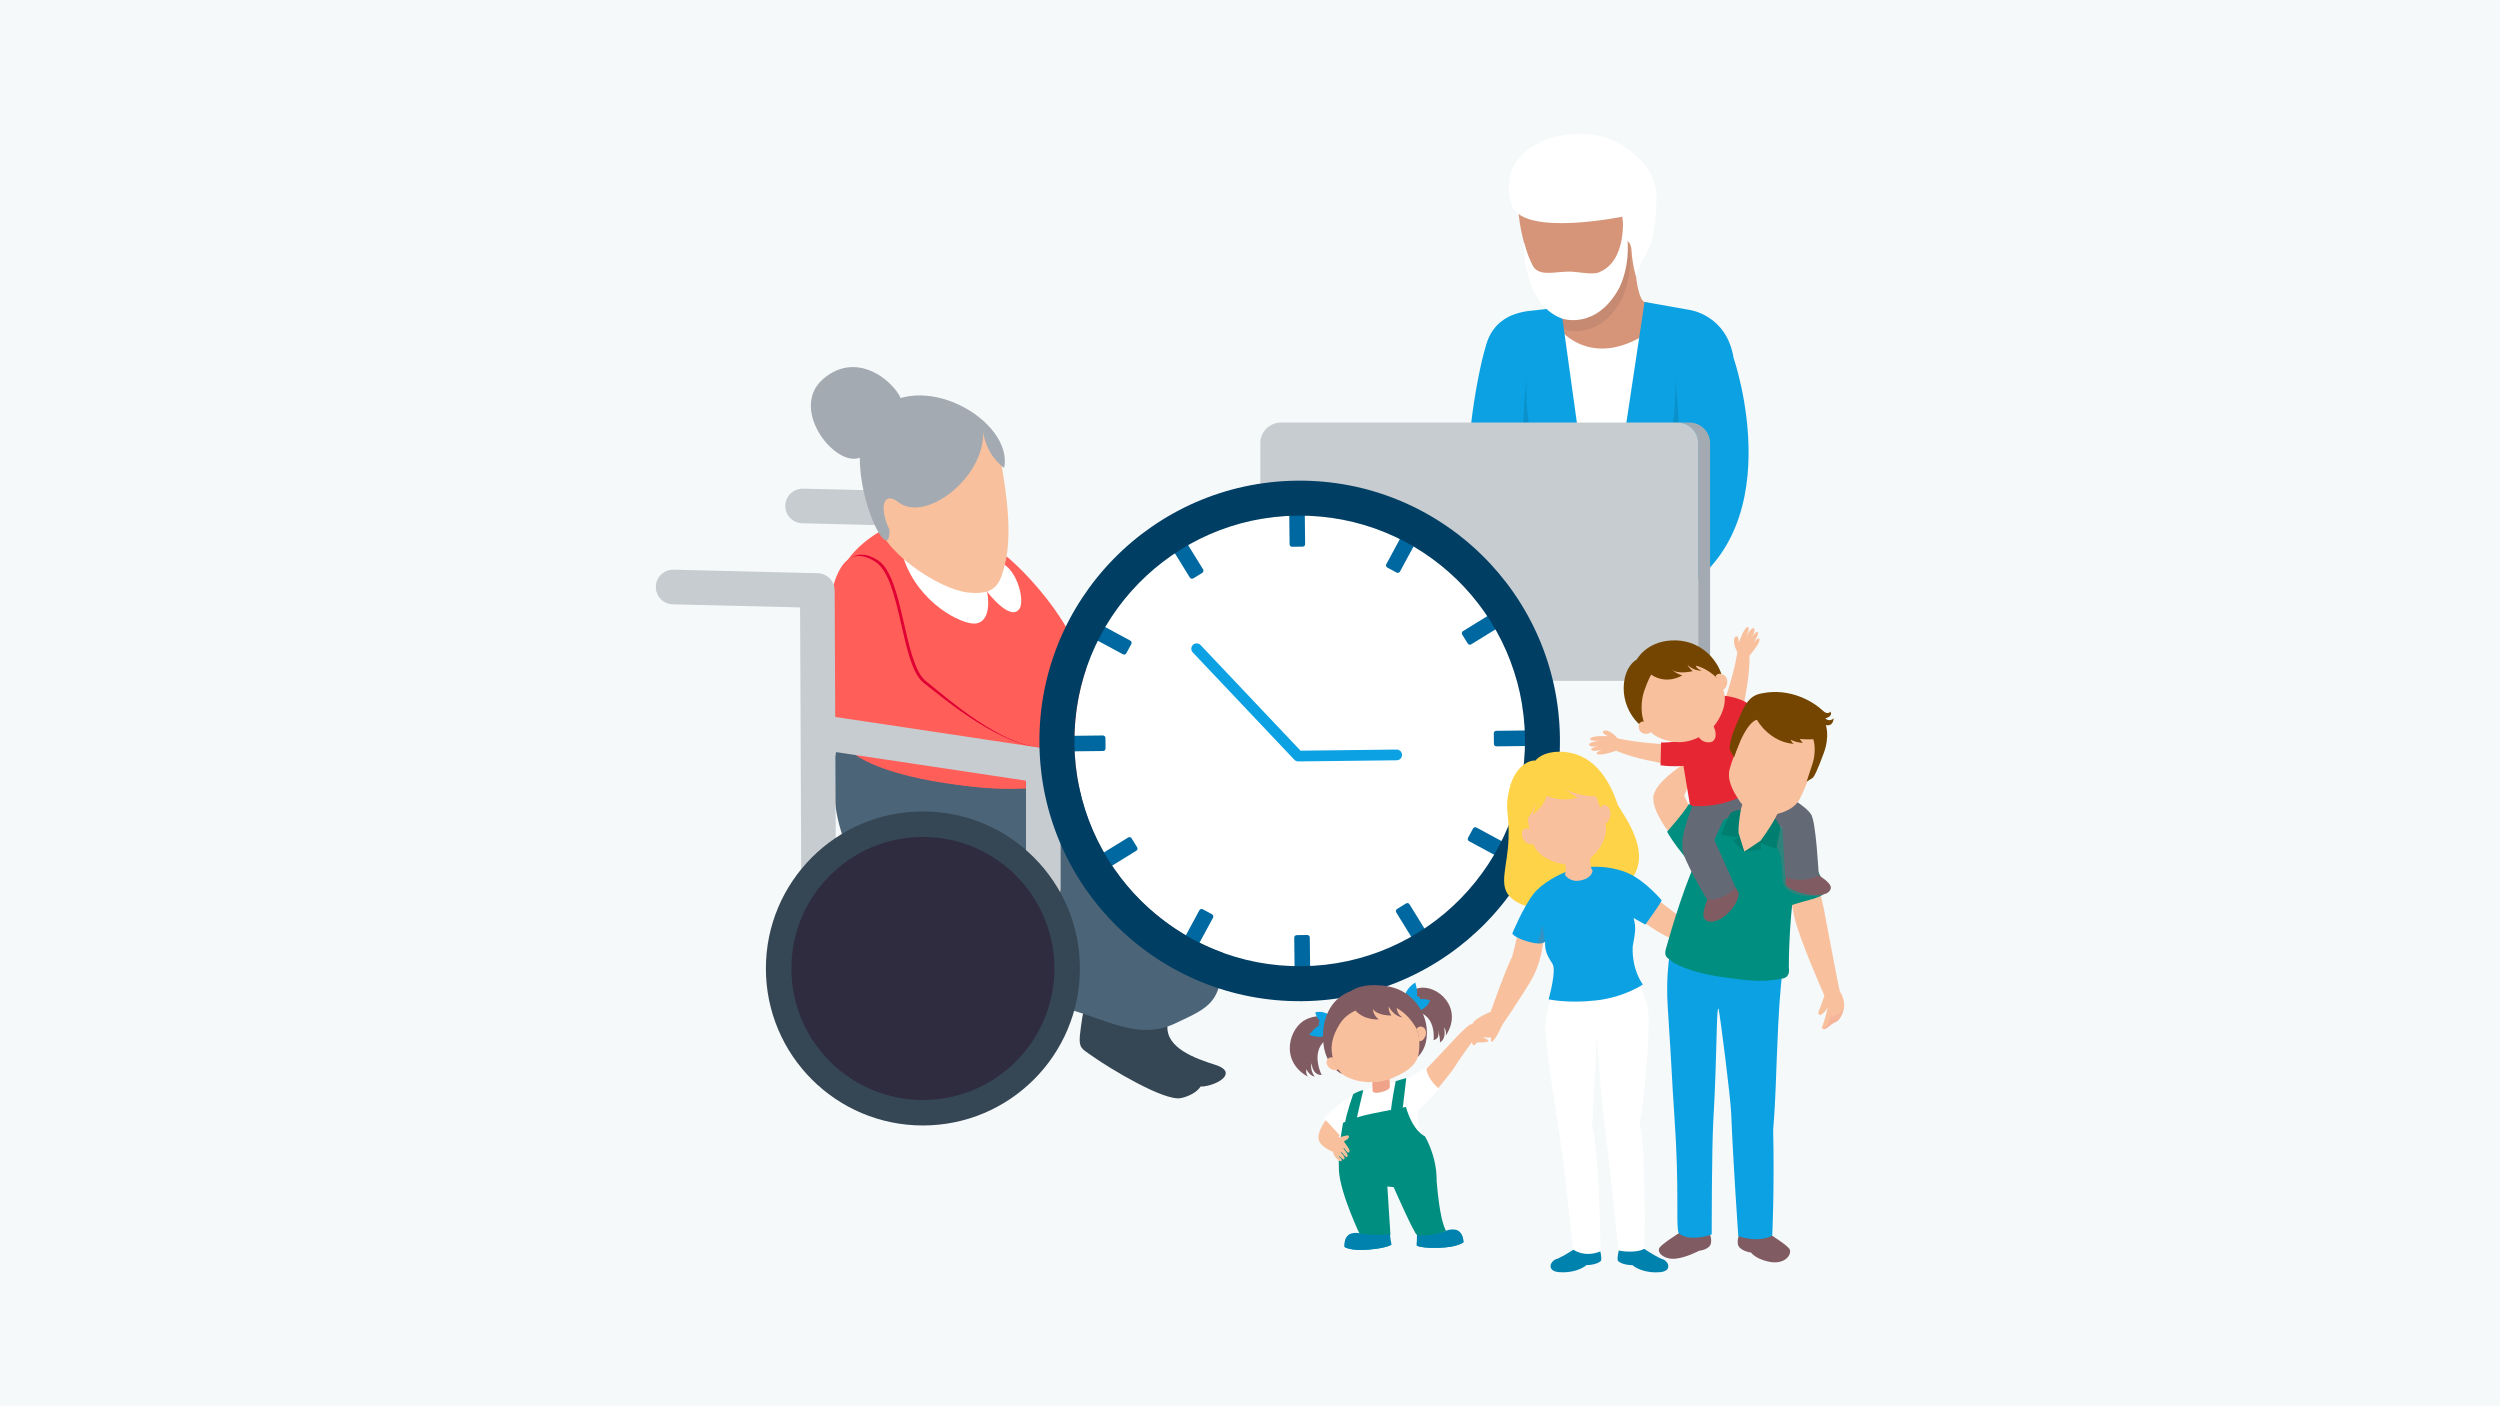 <?xml version="1.0" encoding="UTF-8"?><svg xmlns="http://www.w3.org/2000/svg" width="960" height="540" viewBox="0 0 960 540"><g style="isolation:isolate;"><g id="bubbles"><rect x="-30.69" y="-28.24" width="1007.69" height="600.18" style="fill:#f5f9fa;"/></g><g id="stuff"><g><g><path d="M576.64,142.67l.07-12.52c2.32-5.76,3.64-5.11,6.32-6.94,4.65-3.18,9.73-2.76,9.73-2.76l6.27-2.22c3.53-1.18,2.94-9.39,2.55-10.95l5.98-12.47,10.92-3.33c5.25-.61,8.84,.96,8.84,.96,0,0,.26,21.95,4.19,23.52l18.83,4.54-.56,23.03-73.14-.86Z" style="fill:#d69578;"/><path d="M583.08,81.15s1.6,26.74,17.26,32.54c0,0,9.69,4.79,21.86-12.05,0,0,10.57-13.87,6.3-24.69-4.27-10.82-19.73-18.46-30.88-15.55-11.15,2.91-15.04,15.32-14.53,19.75Z" style="fill:#d69578;"/><path d="M596.91,124.13s13.21,20.82,38.99,1.51l1.67,102.94,5.46-7.83-51.76-3.41,5.64-93.22Z" style="fill:#fff;"/><path d="M597.99,125.18c.93,.55,1.93,1.03,3.01,1.42,0,0,12.9,4.4,21.7-11.57,0,0,6.07-12.21,1.77-24.18,0,0,1.69,13.71-9.56,18-2.6,.99-8.09-.33-11.32-.32l-5.61,16.66Z" style="fill:#c68971;"/><path d="M648.57,118.97s14.41,1.71,17.13,18.49c0,0,24.06,69.18-26.14,92.89l6.48-38.71s-6.54-32.56-6.67-46.21l8.92-25.92,.28-.53Z" style="fill:#0ba1e2;"/><path d="M631.52,115.95l-11.46,75.93,6.21,41.47-3.44-.22s29.1-33.03,28.86-33.99c-.24-.97-3.12-80.17-3.12-80.17l-17.06-3.02Z" style="fill:#0ba1e2;"/><g style="opacity:.1;"><path d="M637.64,185.36s7.64-26.09,5.27-42.03c0,0,4.19,25.02-.93,44.38l-4.34-2.35Z"/></g><path d="M599.37,118.05l11.27,81.08-3.89,34.22-31.76-4.05,6.83-26.55-11.39-67.6s-.05-13.48,16.43-15.72l12.5-1.39Z" style="fill:#0ba1e2;"/><g style="opacity:.1;"><path d="M591.85,185.36s-7.64-26.09-5.27-42.03c0,0-4.19,25.02,.93,44.38l4.34-2.35Z"/></g><path d="M580.45,121.15s-6.59,2.98-9.31,10.06c-3.17,8.27-10.08,45.32-5.98,58.45,2.17,6.97,6.99,8.1,6.99,8.1l12.61-6.14c5-7.91-6.16-14.44-3.42-36.94l-.89-33.54Z" style="fill:#0ba1e2;"/><path d="M628.22,105.99s-1.3-3.45-1.73-10.04c-.24-3.69-2.6-3.82-2.6-3.82l-.9-8.93s-37.52,7.73-42.29-4.07c0,0-7.45-17.12,12.83-25.4,0,0,11.91-5.01,24.56-.3,0,0,17.63,6.7,18.03,21.79,0,0,0,11.13-1.9,17.48-1.23,4.13-6.05,11.25-6.01,13.29Z" style="fill:#fff;"/><path d="M585.09,92.72s-.69,24.09,14.86,29.66c0,0,12.9,4.4,21.7-11.57,0,0,6.69-11.95,1.44-28.13,0,0,2.02,17.66-9.23,21.94-2.6,.99-8.09-.33-11.32-.32-5.38,.02-10.28,1.64-13.2-1.19-2.38-2.3-4.14-10.21-4.25-10.4Z" style="fill:#fff;"/></g><path d="M436.32,309.53c-3.67,0-6.65-2.98-6.65-6.65v-38.05c0-3.67,2.98-6.65,6.65-6.65s6.65,2.98,6.65,6.65v38.05c0,3.67-2.98,6.65-6.65,6.65Z" style="fill:#c7ccd0;"/><path d="M442.65,271.48c-.31,0-.62-.02-.93-.07l-92.56-12.96c-3.64-.51-6.18-3.87-5.67-7.51,.51-3.64,3.88-6.19,7.51-5.67l92.56,12.96c3.64,.51,6.18,3.87,5.67,7.51-.47,3.33-3.32,5.73-6.58,5.73Z" style="fill:#c7ccd0;"/><path d="M346.96,201.88c-.05,0-.11,0-.16,0l-38.76-.94c-3.67-.09-6.58-3.14-6.49-6.81,.09-3.67,3.1-6.52,6.81-6.49l38.76,.94c3.67,.09,6.58,3.14,6.49,6.81-.09,3.62-3.05,6.49-6.65,6.49Z" style="fill:#c7ccd0;"/><path d="M449.99,370.05c-7.84-2.45-18.72-6.45-18.38-14.69,.34-8.24-21.75-11.81-23.59-1.91-1.84,9.9-1.58,8.87,4.34,12.22,5.93,3.35,27.06,13.66,33.5,12.63,6.44-1.03,12.37-5.67,4.12-8.25Z" style="fill:#354654;"/><path d="M466.67,408.89c-7.84-2.45-18.72-6.45-18.38-14.69,.34-8.24-21.75-11.81-23.59-1.91-1.84,9.9-1.58,8.87,4.34,12.22,5.93,3.35,27.06,13.66,33.5,12.63,6.44-1.03,12.37-5.67,4.12-8.25Z" style="fill:#354654;"/><path d="M457.58,411.36c-7.84-3.06-18.72-8.06-18.38-18.36,.34-10.3-21.75-14.76-23.59-2.38-1.84,12.37-1.58,11.08,4.34,15.27,5.93,4.19,27.06,17.07,33.5,15.78,6.44-1.29,12.37-7.08,4.12-10.3Z" style="fill:#354654;"/><path d="M411.47,387.87c14.77,4.29,26.4,11.5,39.82,5.11,13.42-6.39,18.53-7.67,18.21-29.08-.32-21.41-8.29-68.02-51.26-77.3-42.97-9.28-95.05-6.83-96.02-3.59-.97,3.25-21.82,72.58,89.25,104.85Z" style="fill:#4b6478;"/><path d="M386.52,213.64c8.14,6.78,38.68,36.56,33.38,72.15-.76,8.08-20.95-1.77-20.95-1.77,0,0-19.54-50.96-12.43-70.38Z" style="fill:#ff5f58;"/><path d="M340.4,202.76s-13.38,6.06-18.17,18.17c-4.8,12.11-5.05,53.5,0,62.08,5.05,8.58,49.47,25.49,81.27,17.92,10.6-2.78,4.8-38.36-.5-53.5-5.3-15.14-17.16-30.54-17.16-30.54,0,0-23.22-23.22-45.43-14.13Z" style="fill:#ff5f58;"/><path d="M385.82,216.89c5.43,3.89,7.52,14.06,5.67,16.86-3.47,5.24-12.42-6.51-12.42-6.51,0,0-.88-15.83,6.76-10.35Z" style="fill:#fff;"/><path d="M419.72,292.18c.64-6.66-12.16-15.92-19.3-6.6-2.36,3.52-1.53,12.4,2.15,13.93,3.68,1.54,15.79,6.82,17.15-7.34Z" style="fill:#ff957c;"/><path d="M379.06,227.24c1.11,5.75,.19,12.01-4.82,12.22-5.01,.21-21.33-7.58-27.26-25.01,9.83-2.04,32.08,12.8,32.08,12.8Z" style="fill:#fff;"/><path d="M383.8,173.23c1.07,8.26,5.8,29.28,2.02,43.66-1.77,7.32-3.53,11.86-14.39,10.6-10.85-1.26-33.57-16.01-35.08-28.83-1.51-12.81,6.81-25.94,15.39-32.25,8.58-6.31,29.78-10.7,32.05,6.81Z" style="fill:#f9c09d;"/><path d="M377.5,165.46s.56,8.56,8.09,14.24c3.79-18.17-32.67-39.46-50.24-20.35-14.64,15.91,6.44,61.86,6.23,44.16-4.44-9.54-1.87-14.82,3.33-10.72,10.49,8.28,33.55-9.63,32.6-27.33Z" style="fill:#a3aab1;"/><path d="M346.45,154.55c-1.26-6.31-16.4-20.95-30.29-9.09-13.88,11.86,5.88,35.88,15.14,29.72,7.33-4.87,16.4-14.33,15.14-20.64Z" style="fill:#a3aab1;"/><path d="M337.2,215.22c9.88,6.39,9.77,39.51,18.35,46.33,8.58,6.81,29.51,25.75,46.68,25.75,2.02,4.54,2.4,6.69,1.58,12.72-4.3,4.98-73,1.29-80.56-17.53-6.56-15.14-9.69-82.56,13.95-67.28Z" style="fill:#e00034;"/><path d="M336.18,215.74c9.88,6.39,9.77,39.51,18.35,46.33,8.58,6.81,30.54,25.24,47.7,25.24,2.02,4.54,3.53,7.57,1.26,13.63-4.3,4.98-73.7,.89-81.27-17.92-6.56-15.14-9.69-82.56,13.95-67.28Z" style="fill:#ff5f58;"/><path d="M314.44,370.21c-3.66,0-6.64-2.96-6.65-6.63l-.56-130.33-48.9-1.19c-3.67-.09-6.58-3.14-6.49-6.81,.09-3.67,3.09-6.54,6.81-6.49l55.37,1.35c3.6,.09,6.48,3.02,6.49,6.62l.59,136.79c.02,3.67-2.95,6.67-6.63,6.68h-.03Z" style="fill:#c7ccd0;"/><path d="M400.63,347.64h0c-3.68,0-6.65-2.98-6.65-6.65v-46.95c0-3.67,2.98-6.65,6.66-6.65h0c3.68,0,6.65,2.98,6.65,6.65v46.95c0,3.67-2.98,6.65-6.66,6.65Z" style="fill:#c7ccd0;"/><path d="M404.89,301.34c-.33,0-.66-.03-1-.08l-90.49-13.6c-3.63-.55-6.14-3.94-5.59-7.57,.55-3.63,3.94-6.13,7.57-5.59l90.49,13.6c3.63,.55,6.14,3.94,5.59,7.57-.5,3.3-3.33,5.67-6.57,5.67Z" style="fill:#c7ccd0;"/><circle cx="354.39" cy="371.89" r="60.29" style="fill:#354654;"/><circle cx="354.39" cy="371.89" r="50.49" style="fill:#2e2c3e;"/><path d="M656.68,170.17v83.36c0,4.38-3.55,7.93-7.93,7.93h-4.58c4.37,0,7.91-3.55,7.91-7.93v-83.36c0-4.37-3.55-7.91-7.91-7.91h4.58c4.38,0,7.93,3.55,7.93,7.91Z" style="fill:#a3aab1;"/><path d="M652.09,170.17v83.36c0,4.38-3.55,7.93-7.91,7.93h-65.59v9.25h13.91c.5,0,.91,.4,.91,.9v2.23c0,.5-.4,.91-.91,.91h-48.92c-.5,0-.91-.4-.91-.91v-2.23c0-.49,.4-.9,.91-.9h13.9v-9.25h-65.58c-4.38,0-7.93-3.55-7.93-7.93v-83.36c0-4.37,3.55-7.91,7.93-7.91h152.29c4.37,0,7.91,3.55,7.91,7.91Z" style="fill:#c7ccd0;"/><g><circle cx="499.08" cy="284.51" r="86.52" style="fill:#fff;"/><polyline points="459.52 249.11 498.53 290.33 536.32 289.89" style="fill:none; stroke:#0ba1e2; stroke-linecap:round; stroke-linejoin:round; stroke-width:4.12px;"/><g><path d="M495.12,193.52h5.97v15.45c0,.53-.43,.96-.96,.96h-4.05c-.53,0-.96-.43-.96-.96v-15.45h0Z" transform="translate(-2.33 5.85) rotate(-.67)" style="fill:#0068a0;"/><path d="M497.06,359.09h5.97v15.45c0,.53-.43,.96-.96,.96h-4.05c-.53,0-.96-.43-.96-.96v-15.45h0Z" transform="translate(1004.36 728.69) rotate(179.33)" style="fill:#0068a0;"/><path d="M578.87,275.34h5.97v15.45c0,.53-.43,.96-.96,.96h-4.05c-.53,0-.96-.43-.96-.96v-15.45h0Z" transform="translate(858.56 -301.6) rotate(89.33)" style="fill:#0068a0;"/><path d="M413.31,277.28h5.97v15.45c0,.53-.43,.96-.96,.96h-4.05c-.53,0-.96-.43-.96-.96v-15.45h0Z" transform="translate(135.71 705.09) rotate(-90.67)" style="fill:#0068a0;"/><path d="M539.52,346.79h5.97v15.45c0,.53-.43,.96-.96,.96h-4.05c-.53,0-.96-.43-.96-.96v-15.45h0Z" transform="translate(1190.59 372.61) rotate(148.36)" style="fill:#0068a0;"/><path d="M452.66,205.83h5.97v15.45c0,.53-.43,.96-.96,.96h-4.05c-.53,0-.96-.43-.96-.96v-15.45h0Z" transform="translate(-44.55 270.85) rotate(-31.64)" style="fill:#0068a0;"/><path d="M568.93,315.65h5.97v15.45c0,.53-.43,.96-.96,.96h-4.05c-.53,0-.96-.43-.96-.96v-15.45h0Z" transform="translate(1128.68 -25.41) rotate(118.38)" style="fill:#0068a0;"/><path d="M423.25,236.96h5.97v15.45c0,.53-.43,.96-.96,.96h-4.05c-.53,0-.96-.43-.96-.96v-15.45h0Z" transform="translate(7.95 503.66) rotate(-61.62)" style="fill:#0068a0;"/><path d="M425.61,319.74h5.97v15.45c0,.53-.43,.96-.96,.96h-4.05c-.53,0-.96-.43-.96-.96v-15.45h0Z" transform="translate(374.25 864.86) rotate(-121.64)" style="fill:#0068a0;"/><path d="M566.57,232.88h5.97v15.45c0,.53-.43,.96-.96,.96h-4.05c-.53,0-.96-.43-.96-.96v-15.45h0Z" transform="translate(476.01 -370.28) rotate(58.36)" style="fill:#0068a0;"/><path d="M456.75,349.14h5.97v15.45c0,.53-.43,.96-.96,.96h-4.05c-.53,0-.96-.43-.96-.96v-15.45h0Z" transform="translate(694.37 890.26) rotate(-151.62)" style="fill:#0068a0;"/><path d="M535.44,203.47h5.97v15.45c0,.53-.43,.96-.96,.96h-4.05c-.53,0-.96-.43-.96-.96v-15.45h0Z" transform="translate(165.31 -230.47) rotate(28.38)" style="fill:#0068a0;"/></g><path d="M497.9,184.58c-55.19,.65-99.41,45.91-98.76,101.11,.65,55.19,45.91,99.41,101.11,98.76,55.19-.65,99.41-45.91,98.76-101.11-.65-55.19-45.91-99.41-101.11-98.76Zm2.19,186.44c-47.78,.56-86.96-37.72-87.52-85.5-.56-47.78,37.72-86.96,85.5-87.52,47.78-.56,86.96,37.72,87.52,85.5,.56,47.78-37.72,86.96-85.5,87.52Z" style="fill:#003e64;"/></g><g><path d="M544.12,474.17s5.05,.38,11.43-1.66c0,0,5.94-2.39,6.43,4.47,0,0-1.9,1.88-9.1,2.15-7.2,.27-8.85-.83-8.85-.83l.08-4.13Z" style="fill:#0082af;"/><path d="M558.88,472.24c-1.35,1.23-1.96,3.32-1.26,5.06-4.58,.46-9.77,.74-13.55-.43l-.03,1.44s1.65,1.1,8.85,.83c7.2-.27,9.1-2.15,9.1-2.15-.23-3.21-1.65-4.39-3.1-4.75Z" style="fill:#0082af;"/><path d="M510.02,390.8s-3.37-1.68-8.39,.61c-6.42,2.93-10.55,15.84,.61,22.04,0,0-.97-1.23-.56-2.88,0,0,.95,2.38,3.18,2.88-2.12-2.98-1.16-5.16-1.16-5.16,0,0,0,4.45,3.83,4.55,0,0-4.24-8.29,1.07-13.09,0,0-.05-5.96,1.42-8.95Z" style="fill:#805b61;"/><path d="M508.16,398.01s-2.58,.54-5.43-.68c0,0,2.17-2.85,3.94-3.53l2.17,.27s-.68,3.12-.68,3.94Z" style="fill:#0ba1e2;"/><path d="M510.22,389.55s-2.65-1.63-5.18-.77c0,0,.68,2.47,1.9,3.28l2.34,.61,.94-3.12Z" style="fill:#0ba1e2;"/><path d="M509.27,392.67s-1.23-.73-2.45-.73c0,0-.61,.66-.34,1.88l2.36,.25,.43-1.4Z" style="fill:#0ba1e2;"/><path d="M547.58,410.63l7.75-8.17s7.67-8.53,9.38-9.09c1.71-.57,10.51-.57,8.81,1.14,.28,1.42,2.16,1.99,1.3,3.13-.85,1.14-5.77,.69-5.77,.69,0,0,3.86,1.09,1.96,1.72-1.52,.51-5.76,.06-5.76,.06,0,0-5.21,7.15-6.35,9.14-1.14,1.99-6.85,8.88-6.85,8.88,0,0-4.75-3.22-4.46-7.48Z" style="fill:#f9c09d;"/><path d="M511.95,442.33s-5.81-2-5.67-5.67c.14-3.67,3.84-7.81,3.84-7.81l5.1,5.84-1.22,1.9,.81,1.09-2.86,4.66Z" style="fill:#f9c09d;"/><path d="M546.74,439.17s-2.72-7.33-2.44-12.5c0,0,7.1-6.92,8.27-8.62,0,0-4.62-3.56-4.89-8.18,0,0-7.14,4.52-10.54,5.34-3.4,.81-11.06,2.06-16.2,4.63-6.79,3.4-12.6,9.52-12.6,9.52l6.49,6.95,1.09-5.16s18.74-3.53,24.18-2.85c0,0,1.36,7.33,6.66,10.87Z" style="fill:#fff;"/><path d="M515.73,431.17c0,.41-2,9.36-1.59,18.19,.41,8.83,8.33,25.28,8.33,25.28l11.46-.39-1.19-18.64,2.43,.26s7.8,17.74,8.89,18.29c1.09,.54,7.32,.28,11.17-1.52-.92-1.99-2.4-5.47-3.56-19.05,.13-9.83-4.52-17.27-4.52-17.27,0,0-4.55-1.74-7.27-11.25,0,0-5.07,.92-12.89,2.53-7.55,1.55-11.27,3.58-11.27,3.58Z" style="fill:#008e80;"/><path d="M519.64,420.15s2.18-1.34,3.86-1.51c0,0-2.3,9.6-2.57,11.23-.27,1.63-.93,3.39-2.46,3.64-1.63,.27-2.24-.56-1.96-2.4,.58-3.85,3.13-10.96,3.13-10.96Z" style="fill:#008e80;"/><path d="M535.92,415.23s1.38-.56,4.09-1.24c0,0-1,8.8-1.41,11.99-.21,1.64-.65,3.42-2.18,3.67-1.63,.27-2.55-.48-2.35-2.85,.28-3.38,1.85-11.58,1.85-11.58Z" style="fill:#008e80;"/><path d="M539.24,382.13s.8-1.68,5.59-2.71c7.11-1.52,17.38,7.64,10.33,18.29,0,0,.45-1.87-.67-3.15,0,0,1.18,4.17-1.53,5.69,0-2.88-.94-4.88-.94-4.88,0,0,1.38,3.38-1.53,4.05,0,0,1.12-8.53-5.49-10.69,0,0-2.03-4.91-5.76-6.6Z" style="fill:#805b61;"/><path d="M551.92,398.54c.74-1.03,.3-2.56,.14-3.03,.02,1.03,.01,2.05-.14,3.03Z" style="fill:#734500; mix-blend-mode:multiply; opacity:.3;"/><path d="M539.77,381.32s1.05-2.42,3.7-4.03c0,0,1.06,3.42,.59,5.26l-1.48,1.61s-2.15-2.37-2.81-2.84Z" style="fill:#0ba1e2;"/><path d="M545.48,387.91s2.86-1.22,3.63-3.77c0,0-2.4-.88-3.78-.35l-1.86,1.55,2,2.58Z" style="fill:#0ba1e2;"/><path d="M543.48,385.33s1.31-.58,2.01-1.57c0,0-.18-.88-1.33-1.37l-1.57,1.78,.89,1.17Z" style="fill:#0ba1e2;"/><path d="M527.07,418.78c.02,1.91,6,.22,6.58-1.1,.17-1.19-.12-3.48-.12-3.48,0,0-3.84,1.21-6.57,1.34,0,.15,.08,1.33,.11,3.24Z" style="fill:#efa388;"/><path d="M536.92,387.26c-7.08-3.44-14.23-2-18.3,.59,0,0-8.63,5.96-8.07,15.96,.5,9.07,9.7,11.56,14.94,11.74-.24-.01-.49-.03-.73-.06,.24,.03,.49,.05,.73,.06,.53,.02,1.03,.01,1.47-.01,0,0,0,0,0,.02,2.56-.03,5.08-.66,7.59-1.51,3.7-1.72,8.79-3.75,10.19-9.05,1.85-7.03-.97-14.39-7.82-17.72Z" style="fill:#f9c09d;"/><path d="M515.31,412.43s-5.98-2.67-7.05-11.18c-1.07-8.51,1.74-17.51,10.58-20.73,0,0,4.16-3.38,13.83-1.81,9.67,1.57,14.48,9.57,15.14,15.77,.66,6.2-1.54,9.54-3.35,11.39,0,0,1.92-6.97-1.14-11.93-3.06-4.96-6.99-6.83-6.99-6.83,0,0,.13,2.43,2.2,3.51,0,0-2.89,.08-5.29-4.13,0,0-.17,1.82,1.07,3.47,0,0-5.29,.17-7.11-2.48,0,0,0,2.23,2.23,3.97,0,0-5.37,.5-8.93-3.39,0,0-3.88,1.57-6.03,5.12-2.15,3.55-6.23,11.08,.83,19.26Z" style="fill:#805b61;"/><path d="M543.91,395.1s1.04-1.57,2.7-.56c1.16,.71,1.11,2.63,.71,3.39-.56,1.05-.91,1.76-2.32,1.97,0,0-.1-2.83-1.09-4.8Z" style="fill:#f9c09d;"/><path d="M511.98,406.11s-1.79-.61-2.48,1.22c-.48,1.27,.74,2.76,1.52,3.11,1.09,.49,1.8,.83,3.05,.13,0,0-1.66-2.3-2.09-4.45Z" style="fill:#f9c09d;"/><path d="M515.12,445.8s-.48,.49-1.63-.66c-1.74-1.74-1.84-3.22-1.69-4.5,.13-1.06,.71-2.37,1.28-2.91,1.54-1.47,3.68-1.52,4.24-1.74,.66-.26,1.58,.97-1.23,2.25,0,0,.38,.72,1.12,1.74,.56,.77,1.46,2.06,.77,2.55-.72,.51-1.7-1.96-2.04-1.69-.26,.36,2.25,2.5,1.38,3.37-.68,.68-2.03-2.16-2.37-1.79-.14,.36,1.7,1.59,1.29,2.61-.37,.92-1.82-1.37-2.2-1.12-.1,.31,1.74,1.23,1.07,1.89Z" style="fill:#f9c09d;"/><g><path d="M614.89,482.98s0-.02,0-.03c0,0,0,0,0,0-.08-1.62-.73-3.82-.73-3.82,0,0-7.16,.64-9.27,.29,0,0-.47,.31-1.18,.77,0,0,0,0,0,0-.27,.17-.58,.37-.91,.57-.08,0-.15,.04-.18,.11-.2,.12-.41,.25-.63,.38-.09,0-.17,.03-.2,.12,0,0,0,0,0,0-.26,.15-.52,.31-.78,.46-.02,0-.03,.02-.05,.03-.27,.16-.54,.31-.82,.46h0c-.1-.04-.21,.01-.24,.11,0,0,0,.01,0,.02-.59,.32-1.17,.62-1.72,.87-1.3,.23-2.4,1.27-2.69,2.36,0,0,0,0,0,0,0,.03,0,.07-.02,.1-.02,.09-.04,.18-.04,.27,0,.06,0,.12,0,.18,0,.09,0,.18,.02,.27,0,.06,.02,.12,.03,.18,.02,.09,.05,.17,.09,.25,.03,.06,.05,.12,.08,.18,.05,.08,.1,.16,.16,.23,.04,.06,.08,.11,.14,.16,.07,.07,.16,.14,.24,.21,.06,.05,.12,.1,.19,.14,.1,.06,.22,.12,.34,.18,.08,.04,.15,.08,.24,.11,.15,.06,.32,.1,.48,.15,.09,.02,.16,.05,.25,.07,.27,.06,.57,.11,.9,.14,5.02,.47,9.07-1.31,10.62-2.72,2.14,.08,5.02-.74,5.6-1.73,.04-.14,.06-.3,.08-.47,0-.03,0-.05,0-.08,.01-.17,.01-.35,0-.54Z" style="fill:#0082af;"/><path d="M640.47,486.95c.04-.08,.07-.17,.09-.25,.02-.06,.03-.12,.03-.18,.01-.09,.02-.18,.02-.27,0-.06,0-.12,0-.18,0-.09-.02-.18-.04-.27,0-.03,0-.07-.02-.1,0,0,0,0,0,0-.3-1.09-1.39-2.13-2.69-2.36-.54-.25-1.13-.55-1.71-.87-.02-.09-.11-.16-.21-.14,0,0-.03,0-.04,0-.27-.15-.53-.3-.79-.45-.02-.02-.03-.02-.05-.03-.28-.16-.55-.32-.81-.48-.03-.08-.1-.14-.19-.12,0,0,0,0,0,0-.22-.13-.43-.26-.63-.38-.03-.07-.1-.12-.18-.11-.31-.19-.59-.37-.85-.53,0,0-.02,0-.02-.02-.74-.47-1.21-.79-1.21-.79-2.11,.35-9.27-.29-9.27-.29,0,0-.65,2.2-.73,3.82,0,0,0,0,0,0,0,.01,0,.02,0,.03,0,.19,0,.37,0,.54,0,.03,0,.05,0,.08,.01,.17,.04,.33,.08,.47,.58,.99,3.46,1.81,5.6,1.73,1.55,1.41,5.6,3.19,10.62,2.72,.33-.03,.63-.08,.9-.14,.09-.02,.17-.05,.25-.07,.17-.05,.34-.09,.48-.15,.09-.03,.16-.08,.24-.11,.12-.06,.24-.11,.34-.18,.07-.05,.13-.09,.19-.14,.09-.07,.17-.13,.24-.21,.05-.05,.09-.11,.14-.16,.06-.08,.12-.15,.16-.23,.03-.06,.06-.12,.08-.18Z" style="fill:#0082af;"/></g><path d="M592.67,361.18c-.46,3.95-1.55,9.87-4.81,15.44-3.25,5.58-11.01,17-11.01,17,0,0-2.32,5.11-3.72,6.27-1.39,1.16,0-4.65,0-4.65l-4.88,3.02s-1.63,3.72-2.56,3.02c-.93-.7-.93-6.04-.23-8.13,.7-2.09,6.97-4.65,6.97-4.65,0,0,5.49-15.76,8.19-21.03,.7-2.32,1.99-8.02,1.99-8.02,0,0,5.87,2.18,10.06,1.72Z" style="fill:#f9c09d;"/><g><path d="M644.85,473.44s-6.74,4.25-7.62,5.71c-1.14,1.9,1.9,4.57,6.09,4.19,4.19-.38,9.14-3.05,9.14-3.05,0,0,4.19-.38,4.57-3.05,.38-2.67-1.14-4.57-1.14-4.57l-11.05,.76Z" style="fill:#805b61;"/><path d="M687.14,479.58c-.88-1.46-7.62-5.71-7.62-5.71l-11.05-.76s-1.52,1.9-1.14,4.57c.38,2.67,5.1,3.32,5.1,3.32,0,0,1.52,2.29,6.48,3.43,6.69,1.54,9.38-2.94,8.24-4.84Z" style="fill:#805b61;"/></g><path d="M697.8,337.53l2.57,11.54s5.63,29.92,6.08,31.47c2.54,4.06,1.52,7.11,1.52,7.11,0,0-.81,4.22-3.48,4.98-2.62,1.4-3.51,3.46-4.95,2.15,1.49-3.92,2.35-8,2.35-8,0,0-.65,1.41-2.14,2.58-1.15,.9-1.86,.06-1.34-1.12,1.12-2.52,2.15-5.98,2.15-5.98,0,0-9.72-21.77-11.62-30.53-1.9-8.76-1.35-11.33-1.35-11.33l10.21-2.87Z" style="fill:#f9c09d;"/><path d="M706.73,388.37c-.16,.88-1.08,1.4-1.09,.55-.1,.78-1.46,1.88-1.26,.48-.52,1.58-1.41,1.01-1.19-.56-.2,2.41-1.09,5.01-3.05,6.31,1.14,.35,2.11-1.32,4.34-2.52,2.18-.62,3.29-4.46,3.62-5.85-.11,.21-1.07,2.21-1.38,1.59Z" style="fill:#efa598; mix-blend-mode:multiply; opacity:.4;"/><path d="M629.98,353.19s6.09,4.74,11.51,7.11l3.23-8.51-9.66-7.4-5.08,8.8Z" style="fill:#f9c09d;"/><path d="M641.15,319.94s-6.47-7.91-6.29-13.66c.18-5.68,11.58-12.79,11.58-12.79l1.73,8.65-1.44,3.42,1.98,4.13c-1.99,4.49-5.65,8.34-7.55,10.25Z" style="fill:#f9c09d;"/><path d="M639.01,293.19s-11.54-1.83-18.39-4.91c0,0-5.4,1.94-7.08,1.37-1.68-.57,1.83-1.71,1.83-1.71,0,0-4.31,.93-4.34-.11-.03-1.04,4-1.37,4-1.37,0,0-4.55,.78-4.8-.46-.25-1.24,4.68-1.6,4.68-1.6,0,0-4.81,.47-4.23-.8s6.85-.91,6.85-.91c0,0-2.84-1.08-1.83-1.94,1.01-.87,3.63,.51,5.37,2.74,0,0,6.18,1.63,18.28,2.28l-.34,7.43Z" style="fill:#f9c09d;"/><path d="M614.68,284.42c.14-.01,.23-.02,.23-.02,0,0-.08,0-.23,.02Z" style="fill:#f9c09d;"/><path d="M613.66,286.63c.77-.07,1.36-.17,1.36-.17,0,0-.62,.05-1.36,.17Z" style="fill:#f9c09d;"/><path d="M669.55,270.69s2.56-11.4,2.22-18.91c0,0,3.8-4.3,3.89-6.08,.09-1.78-2.27,1.07-2.27,1.07,0,0,2.45-3.66,1.49-4.08-.95-.41-2.75,3.21-2.75,3.21,0,0,2.41-3.94,1.34-4.63-1.06-.69-3.21,3.76-3.21,3.76,0,0,2.21-4.3,.82-4.22-1.39,.08-3.38,6.03-3.38,6.03,0,0,.05-3.04-1.13-2.42-1.18,.62-.87,3.56,.57,6,0,0-.77,6.35-4.62,17.83l7.03,2.42Z" style="fill:#f9c09d;"/><path d="M637.87,285.08s8.87,.83,16.58-5.38c7.71-6.21,7.71-12.52,7.71-12.52,0,0,6.35,.52,9.85,3.63l-2.85,10.49s8.99,15.14,9.74,16.26c0,0-1.37,6.38-13.03,10.89-11.66,4.51-16.71,1.9-16.71,1.9l-2.72-16.26s-4.11,.46-8.8-.23l.23-8.8Z" style="fill:#e62733;"/><path d="M640.94,368.11s-1.23,7.9-.53,18.52c1.75,26.61,1.52,26.92,2.54,41.65,2.03,29.46,.51,40.53,1.58,45.11,0,0,1.31,1.68,5.03,1.87,4.18,.21,7.73-1.24,7.73-1.24,0,0,0-33.12,.64-44.01,1.52-26.28,1.08-43.72,2.02-42.66,.78,4.21,4.57,33.8,4.84,40.42,.76,19.05,2.71,46.9,2.71,46.9,0,0,7.26,2.79,13.04-.17,0,0,.86-17.29,.36-40.66,1.07-13.13,.92-18.58,1.91-39.87,.56-12.01,1.59-20.73,1.59-20.73,0,0-22.01,2.55-43.46-5.14Z" style="fill:#0ba1e2;"/><path d="M659.27,315.37l-10.72-6.68c-.94,1.66-3.05,4.57-8.38,10.67,1.52,3.02,6.48,9.52,9.9,13.33,0,0,2.18-2.54,4.57-8.38l4.62-8.94Z" style="fill:#008e80;"/><path d="M701.51,341.83s-7.93-18.15-12.01-21.41c-4.09-3.27-13.35-5.17-16.34-5.72-3-.54-6.53-.84-6.53-.84l-5.13,.25c-4.05,4.81-6.1,8.62-8.87,14.14-4.76,8.15-10.88,28.69-12.95,36.19-.84,3.06,.85,3.4,1.81,4.37,.82,.83,7.1,4.83,21.79,6.65,5.89,.73,12.7,2.03,20.81,.34,0,0,3.46,.01,2.82-4.13,0-10.28,.76-19.43,1.27-24.13,0,0,.59-.33,4.95-1.52,4.19-1.14,7.22-1.87,8.38-4.19Z" style="fill:#008e80;"/><path d="M682.32,325.17c2.03,2.79,1.78,9.14,2.29,13.21,.72,5.77,9.8,6.32,14.95,5.43,.87-.52,1.54-1.14,1.95-1.98,0,0-7.93-18.15-12.01-21.41-2.08-1.66-5.5-2.97-8.75-3.93,.51,2.3,2.05,6.48,1.57,8.69Z" style="fill:#966c77; mix-blend-mode:multiply; opacity:.3;"/><path d="M670.17,311l14.75,7.07c7.06,.18,10.75-4.79,10.75-4.79-.91-3.8-18.27-12.9-18.27-12.9,0,0-11.05,10.26-27.48,9.07,0,0-4.61,10.79-3.84,15.85,0,0,4.17-4.71,12.13-2.54l3.62-7.97s6.16-1.99,8.33-3.8Z" style="fill:#636a76;"/><path d="M654.7,284.87c3.08,.83,4.4-.96,4.06-3.56-.24-1.84-1.32-3.5-1.32-3.5,0,0-3.01,2.89-5.66,4.38,.08,.25,1.22,2.22,2.91,2.67Z" style="fill:#f9c09d;"/><path d="M669.27,307.93s-.63,3.33-2.41,7.04c0,0-.24,2.84,.88,6.2,.6,1.8,1.31,4.28,2.08,5.79,1.62-.62,4.48-2.55,6.33-3.82,2.79-2.32,3.66-4.14,3.66-4.14,0,0,.66-3.1,3.51-7.84,0,0-9.02,.87-14.07-3.23Z" style="fill:#f9c09d;"/><path d="M681.61,314.41c.4,0,1.66,2.38,1.96,3.07,.3,.69-1.47,8.38-1.47,8.38,0,0-4.3-1.24-6.05-2.22,.11,.38,.15,1.5,.26,2.43-.69,.08-3.29,.57-6.5,.98l6.27-4.24c2.38-3.11,5.53-8.4,5.53-8.4Z" style="fill:#007f70;"/><path d="M668.48,310.98c-.33-.21-3.25,.58-3.78,1.16-1.35,1.47-3.67,8.35-3.67,8.35,0,0,4.09,1.09,6.64,.88-.79,.51-1.76,1.21-2.08,1.46,.83,.95,1.95,2.24,4.22,4.22l-2.21-7.27c-.11-3.82,.89-8.8,.89-8.8Z" style="fill:#007f70;"/><g><path d="M667.53,342.69c-.04-.11-.08-.22-.14-.34-.03-.07-.07-.13-.1-.2-.06-.11-.11-.21-.17-.32-.04-.07-.08-.13-.12-.19-.07-.1-.13-.2-.19-.3-.01-.02-.03-.04-.04-.06,0,0,0,0,0,0-.35-.5-.66-.87-.66-.87,0,0-5.94,4.7-10.13,4.26,0,0-.97,2.11-1.51,4.23h0s0,0,0,0c-.07,.27-.13,.55-.19,.82-.01,.05-.02,.11-.03,.16-.05,.28-.09,.55-.12,.81,0,.01,0,.02,0,.03-.02,.24-.03,.46-.02,.68,0,.06,0,.11,0,.17,.02,.22,.04,.43,.1,.61,.21,.69,.67,1.2,1.32,1.49,1.43,.64,3.75,.24,6.26-1.54,4.59-3.28,5.9-7.68,5.9-8.78,0-.15-.03-.31-.08-.47-.02-.06-.04-.12-.06-.17Z" style="fill:#805b61;"/><path d="M703.04,340.73c0-.05-.03-.1-.04-.15-.02-.1-.04-.2-.07-.3-.02-.06-.06-.12-.09-.19-.04-.09-.08-.18-.14-.28-.04-.06-.09-.13-.13-.19-.06-.09-.12-.18-.19-.27-.05-.07-.11-.13-.16-.19-.08-.09-.15-.18-.24-.27-.06-.06-.12-.12-.19-.19-.09-.09-.18-.18-.27-.27-.07-.06-.13-.12-.2-.18-.1-.09-.2-.17-.3-.26-.07-.05-.13-.11-.2-.16-.11-.09-.22-.17-.33-.25-.02-.02-.04-.03-.06-.05,0,0,0,0,0,0-1.31-.98-2.62-1.69-2.62-1.69-6.28,3.03-11.81,.57-11.81,.57,0,0-.2,.73-.3,1.55h0s0,0,0,0c-.02,.16-.04,.32-.05,.49,0,.02,0,.03,0,.05,0,.16-.01,.31,0,.46,0,.02,0,.04,0,.06,0,.15,.02,.29,.04,.42,0,.01,0,.03,0,.04,.03,.13,.06,.26,.11,.36,.48,1,3.91,2.87,8.32,3.62,4.13,.7,8.3,.29,8.89-2.29,.03-.14,.04-.29,.02-.44Z" style="fill:#805b61;"/></g><path d="M646,325.77s.45-2.81,2.26-4.62c1.81-1.81,7.24-4.53,9.96,1.27,2.72,5.8,8.33,18.65,8.33,18.65,0,0-5.43,5.07-11.05,4.35,0,0-9.5-15.84-9.5-19.65Z" style="fill:#636a76;"/><path d="M684.43,317.67l1.08,18.88s2.91,1.77,7.44,1.22c4.53-.54,5.43-1.99,5.43-1.99,0,0-1.09-20.83-2.9-22.82-1.81-1.99-9.6,.36-11.05,4.71Z" style="fill:#636a76;"/><path d="M597.95,376.88s-4.22,9.64-4.52,16.87c-.3,7.22,5.65,42.73,6.86,52.06,1.2,9.33,3.71,33.92,3.71,33.92,0,0,4.19,3.43,10.67,.76,0,0-.65-40.11-3.29-47.92l1.82-34.26s2.09,28.46,3,34.18c.9,5.72,5.33,47.62,5.33,47.62,0,.25,6.92,1.32,9.95-.65,0,0,.7-41.27-1.97-48.12,1.78-5.84,3.95-34.83,3.56-41.14-.6-9.67-7.15-17.61-7.15-17.61,0,0-12.01,5.85-27.95,4.3Z" style="fill:#fff;"/><path d="M662.32,268.95c.29-7.07-6.1-14.64-13.31-16.38-7.45-1.79-11.99,1.2-15.32,4.51,0,0-8.78,5.52-3.25,19.12,2.59,6.36,8.16,8.18,12.73,8.7,5.94,.68,10.96-2.63,12.77-3.96,2.56-1.85,6.16-6.97,6.37-11.99Z" style="fill:#f9c09d;"/><path d="M661.17,259.38c-1.76-6.34-8.58-14.13-19.56-13.44-9.52,.6-13.05,7.25-13.05,7.25-4.05,2.5-5.49,8.11-4.96,13.12,.48,4.6,2.73,8.63,5.18,11.13,2,2.04,3.12,2.15,3.79,2.57-3.25-5.25-2.22-11.68-1.21-14.64,1.3-3.83,2.66-6.32,2.66-6.32,6.23,4.13,11.99,.27,11.99,.27-2.65-.72-4.08-2.27-4.08-2.27,2.28,2.13,8.07,.67,8.07,.67-1.52-1.31-1.99-2.38-1.99-2.38,2.82,2.64,5.52,2.1,5.52,2.1-2.19-.59-2.33-1.82-2.33-1.82,0,0,4.28,.81,8.23,4.88,.27,.19,.86-.34,1.74-1.11Z" style="fill:#734500;"/><path d="M631.39,277.07s-2.65-.42-2.03,2.67c.48,2.4,3.71,2.56,4.57,1.31,0,0-1.7-1.78-2.54-3.97Z" style="fill:#f9c09d;"/><path d="M658.73,259.82s.57-1.83,2.91-.78c2.5,1.13,1.85,5.08,.04,5.8,0,0-1.42-3.52-2.94-5.02Z" style="fill:#f9c09d;"/><path d="M589.6,292.07s2.92-4.16,11.53-3.28c12.14,1.24,17.55,12.7,19.99,19.92,1.01,3,15.43,19.52,3.68,30.77,0,0-12.57,7.62-21.6,8.51-9.03,.89-17.87,1.93-23.38-3.66-4.47-4.53-.93-11.55-.54-22.19,.39-10.64-1.7-10.86,.39-19.41,2.09-8.55,7.6-10.94,9.93-10.66Z" style="fill:#ffd348;"/><path d="M602.36,334.44c-3.61,1.17-10.16,4.69-13.25,8.51-4.07,5.03-8.38,15.49-8.38,15.49,.59,1.79,10.33,5.28,12.6,3.2-.1,2.61,.26,4.66,2.81,8.43,1.7,2.52-1.47,13.66-1.47,13.66,0,0,7.15,1.67,18.15,.44,11-1.22,18.02-6.12,18.02-6.12-.39-.59-4.25-5.86-3.88-14.6,.89-5.31,1.45-7.03,.32-10.94l4.52,2.53s4.68-6.28,6.31-9.3c0,0-6.17-7.43-12.91-10.45-4-1.8-12.96-4.04-22.83-.85Z" style="fill:#0ba1e2;"/><path d="M590.35,362.24c1.26,.09,2.31-.06,2.91-.55-.45-2.26-.7-4.61-1.1-6.8-.35,2.48-.96,4.96-1.81,7.35Z" style="fill:#966c77; mix-blend-mode:multiply; opacity:.3;"/><path d="M600.56,330.06s1.3,3.08,.37,5.83c0,0,1.7,2.94,5.68,2.26,5.06-.87,4.95-3.96,4.95-3.96,0,0-1.57-1.18-.56-6.88,0,0-5.12,3.82-10.44,2.74Z" style="fill:#f9c09d;"/><path d="M616.72,318.36c0-2.18-2.6-9.33-3.86-12.58-6.23,.03-11.6-2.46-11.6-2.46l4.48,3.01c-7.05,1.8-11.83-.77-11.83-.77,0,0-.69,3.83-5.24,7.2l1.09-4.96s-1.05,4.15-3.1,6.36c.21,2.8,1.08,6.21,1.92,9.29,1.07,3.9,4.83,6.66,9.83,7.96,7.13,1.85,8.95,.76,12.37-2.02,4.26-3.46,5.94-8.03,5.94-11.02Z" style="fill:#f9c09d;"/><path d="M587.43,318.33s-1.68-.77-2.65,.47c-.75,.96-.26,3.32,.85,4.43,.82,.82,2.38,1.11,3.26,1.02l-1.46-5.92Z" style="fill:#f9c09d;"/><path d="M614.31,310.45s.93-1.58,2.03-1.34c2.13,.46,2.39,3.45,1.81,4.98-.82,2.16-1.74,2.26-1.74,2.26l-2.09-5.9Z" style="fill:#f9c09d;"/><path d="M690.96,307.06c1.72-3.41,4.11-8.55,6.06-15.98,3-10.17-2.75-15.22-10.48-18-5.7-2.05-10.11,.11-14.13,3.42-2.12,1.74-4.09,7.46-4.98,10.02-1.03,2.68-2.04,4.57-3.18,8.57-1.14,3.98,.76,8.26,4.21,13.19,4.35,4.21,7.07,5.11,12.72,4.48,5.23-.76,8.67-3.5,9.78-5.7Z" style="fill:#f9c09d;"/><path d="M700.91,275.86c3.17-.87,1.99-2.58,1.99-2.58-.35,.44-1.39,1.09-2.92-.38-3.64-3.47-12.63-8.91-23.47-6.65-5.47,.91-6.99,5.32-10.22,13.08-2.17,5.21-2.14,8.37-2.14,8.37l1.72,3.18c4.81-14.49,8.81-14.46,8.81-14.46,.07,.09,1.23,2.31,3.74,4.57,2.4,2.17,5.92,4.37,10.48,4.66,0,0-.76-.25-1.34-1.68,0,0,1.84,1.18,4.7,1.27l-1.16-1.47c3.06,.27,5.21,.09,5.21,.09,1.14,3.65,.15,8.02-.19,9.05-.91,2.73-2.37,7.21-2.37,7.21l2.14-1.29c.68-.23,2.2-3.55,4.44-9.66,2.39-6.52,.79-10.73,.79-10.73,2.98,.6,2.98-2.58,2.98-2.58-1.69,1.55-3.18,0-3.18,0Z" style="fill:#734500;"/><path d="M533.7,473.85s-4.96,.99-11.55-.25c0,0-6.18-1.65-5.84,5.22,0,0,2.11,1.63,9.29,1.02,7.18-.61,8.68-1.9,8.68-1.9l-.59-4.09Z" style="fill:#0082af;"/><path d="M518.81,473.73c1.49,1.06,2.35,3.06,1.87,4.86,4.6-.11,9.78-.46,13.4-2.08l.2,1.43s-1.5,1.29-8.68,1.9c-7.18,.61-9.29-1.02-9.29-1.02-.16-3.21,1.1-4.56,2.5-5.09Z" style="fill:#0082af;"/></g></g></g></g></svg>